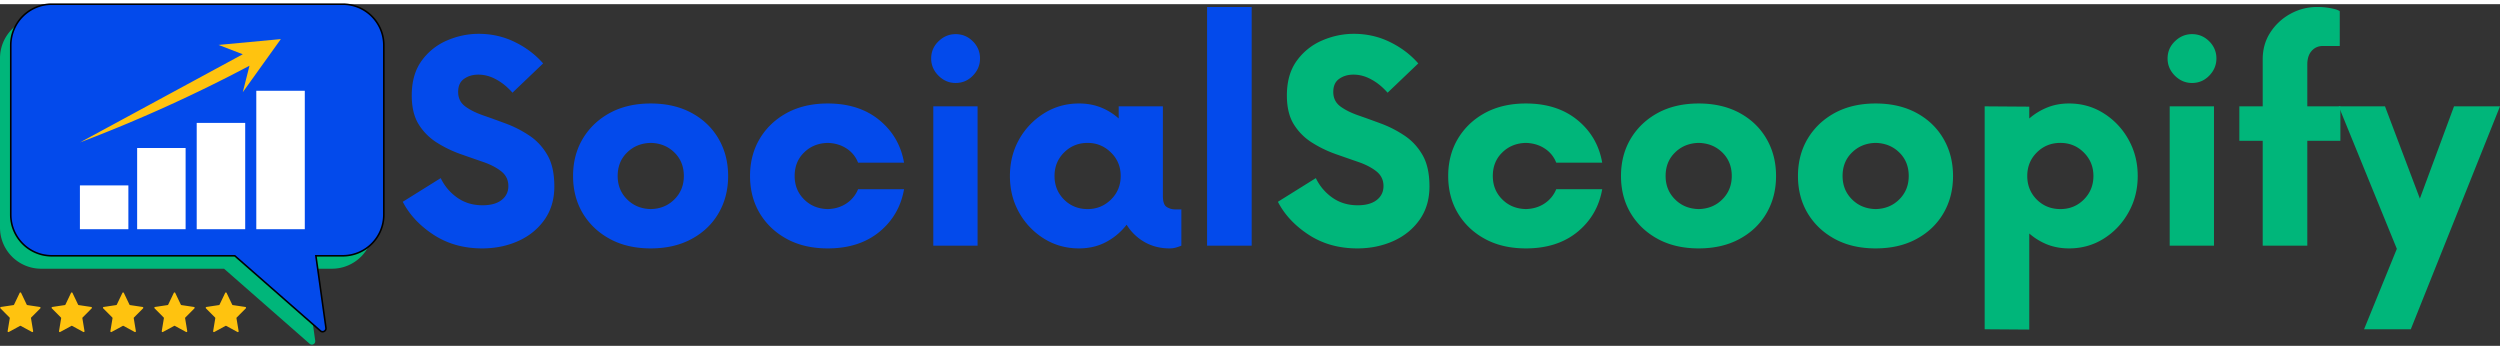 <svg height="350" viewBox="3.867 .804 369.558 50.504" width="2500" xmlns="http://www.w3.org/2000/svg"><rect x="3.867" y=".804" width="369.558" height="50.504" fill="#333333" stroke="none"/><path d="m9.945 2.715a6.077 6.077 0 0 0 -6.078 6.074v25.043a6.08 6.08 0 0 0 6.078 6.078h27.043l12.657 11.098c.347.3.882.012.82-.442l-1.488-10.656h3.964a6.077 6.077 0 0 0 6.075-6.078v-25.043a6.073 6.073 0 0 0 -6.075-6.074zm0 0" fill="#00b67a" fill-rule="evenodd"/><path d="m11.531.805a6.073 6.073 0 0 0 -6.074 6.074v25.047a6.073 6.073 0 0 0 6.074 6.074h27.043l12.66 11.098c.344.304.88.011.817-.442l-1.489-10.656h3.965a6.077 6.077 0 0 0 6.078-6.074v-25.047a6.077 6.077 0 0 0 -6.078-6.074zm0 0" fill="#034aeb"/><path d="m11.531.805a6.073 6.073 0 0 0 -6.074 6.074v25.047a6.073 6.073 0 0 0 6.074 6.074h27.043l12.66 11.098c.344.304.88.011.817-.442l-1.488-10.656h3.964a6.077 6.077 0 0 0 6.079-6.074v-25.047a6.077 6.077 0 0 0 -6.079-6.074zm0 0" fill="none" stroke="#000" stroke-width=".237"/><path d="m9.824 45.773-1.344 1.348a.12.12 0 0 0 -.03.11l.316 1.902c.015.101-.086.176-.172.129l-1.66-.899a.11.11 0 0 0 -.11 0l-1.656.899c-.086.047-.188-.028-.172-.13l.316-1.902a.122.122 0 0 0 -.035-.109l-1.34-1.348c-.07-.074-.03-.195.067-.21l1.851-.278a.123.123 0 0 0 .09-.066l.828-1.735c.043-.09.168-.09.215 0l.828 1.735c.016.035.051.058.09.066l1.852.278c.097.015.137.136.066.21zm7.528-.21-1.852-.278a.123.123 0 0 1 -.09-.066l-.828-1.735a.12.12 0 0 0 -.215 0l-.828 1.735a.123.123 0 0 1 -.09.066l-1.851.278c-.098.015-.137.136-.067.21l1.34 1.348a.113.113 0 0 1 .035.11l-.316 1.902c-.016.101.086.176.172.129l1.656-.899a.117.117 0 0 1 .113 0l1.656.899c.086.047.188-.028.172-.13l-.316-1.902a.113.113 0 0 1 .035-.109l1.34-1.348c.07-.074.031-.195-.066-.21zm7.593 0-1.851-.278a.123.123 0 0 1 -.09-.066l-.828-1.735c-.043-.09-.168-.09-.215 0l-.828 1.735a.123.123 0 0 1 -.09.066l-1.852.278c-.097.015-.136.136-.066.21l1.344 1.348a.12.12 0 0 1 .031.11l-.316 1.902c-.016.101.086.176.171.129l1.66-.899a.11.11 0 0 1 .11 0l1.656.899c.086.047.188-.028.172-.13l-.316-1.902a.122.122 0 0 1 .035-.109l1.34-1.348c.07-.074.031-.195-.067-.21zm7.594 0-1.852-.278a.13.13 0 0 1 -.09-.066l-.827-1.735a.116.116 0 0 0 -.211 0l-.829 1.735a.13.13 0 0 1 -.09.066l-1.855.278c-.098.015-.137.136-.062.21l1.34 1.348a.12.12 0 0 1 .03.11l-.316 1.902c-.015.101.086.176.172.129l1.66-.899a.11.11 0 0 1 .11 0l1.656.899c.086.047.188-.028.172-.13l-.317-1.902a.134.134 0 0 1 .036-.109l1.34-1.348c.07-.074.03-.195-.067-.21zm7.66.21c.07-.074.035-.195-.062-.21l-1.856-.278a.13.13 0 0 1 -.09-.066l-.828-1.735a.116.116 0 0 0 -.21 0l-.829 1.735a.13.13 0 0 1 -.09.066l-1.851.278c-.098.015-.137.136-.067.21l1.34 1.348c.028.027.04.066.035.11l-.316 1.902a.118.118 0 0 0 .172.129l1.656-.899a.11.11 0 0 1 .11 0l1.656.899a.118.118 0 0 0 .172-.13l-.317-1.902a.134.134 0 0 1 .035-.109zm0 0" fill="#ffc30f"/><g fill="#fff"><path d="m48.922 34.07h-7.168v-20.465h7.168z"/><path d="m40.113 34.07h-7.168v-15.715h7.168z"/><path d="m31.305 34.07h-7.165v-12.004h7.164v12.004"/><path d="m22.844 34.07h-7.164v-6.476h7.164z"/></g><path d="m15.68 21.246a222.316 222.316 0 0 0 25.066-11.34c-.328 1.305-.66 2.61-.992 3.914l5.629-7.855-9.211.863 3.582 1.379-24.074 13.04" fill="#ffc30f"/><path d="m75.14 36.906c-2.712 0-5.094-.664-7.157-2-2.062-1.344-3.59-2.973-4.578-4.89l5.61-3.5a7.417 7.417 0 0 0 2.468 2.906c1.063.742 2.3 1.109 3.719 1.109 1.195 0 2.129-.254 2.797-.766.675-.52 1.015-1.21 1.015-2.078 0-.883-.343-1.601-1.031-2.156-.687-.55-1.574-1.016-2.656-1.39a560.475 560.475 0 0 1 -3.453-1.204c-1.22-.437-2.371-1-3.453-1.687a8.422 8.422 0 0 1 -2.657-2.672c-.687-1.102-1.031-2.531-1.031-4.281 0-2.051.477-3.75 1.438-5.094a8.948 8.948 0 0 1 3.734-3.016c1.531-.664 3.101-1 4.719-1 1.925 0 3.71.406 5.359 1.219 1.645.805 3.035 1.855 4.172 3.156l-4.531 4.328c-.75-.851-1.559-1.507-2.422-1.968-.856-.47-1.73-.704-2.625-.704-.824 0-1.528.211-2.11.625-.586.407-.875 1.055-.875 1.938 0 .898.344 1.605 1.032 2.125.687.512 1.566.953 2.64 1.328 1.082.375 2.223.79 3.422 1.234 1.207.45 2.352 1.04 3.438 1.766 1.082.719 1.968 1.672 2.656 2.86.687 1.18 1.031 2.73 1.031 4.656 0 1.918-.492 3.562-1.469 4.937-.98 1.375-2.277 2.422-3.89 3.14-1.617.72-3.387 1.079-5.313 1.079zm24.924 0c-2.304 0-4.312-.461-6.03-1.39-1.712-.926-3.048-2.192-4.016-3.798-.961-1.613-1.438-3.453-1.438-5.515 0-2.063.477-3.899 1.438-5.516.968-1.613 2.304-2.883 4.015-3.812 1.719-.926 3.727-1.39 6.031-1.39 2.301 0 4.313.464 6.032 1.39 1.718.93 3.047 2.199 3.984 3.812.945 1.617 1.422 3.453 1.422 5.516 0 2.062-.477 3.902-1.422 5.515-.937 1.606-2.266 2.872-3.984 3.797-1.719.93-3.73 1.39-6.032 1.39zm0-5.813c1.407-.03 2.57-.507 3.5-1.437.926-.926 1.391-2.078 1.391-3.453 0-1.406-.465-2.563-1.39-3.469-.93-.914-2.094-1.39-3.5-1.422-1.407.031-2.575.508-3.5 1.422-.93.906-1.391 2.063-1.391 3.469 0 1.375.46 2.527 1.39 3.453.926.93 2.094 1.406 3.5 1.437zm26.161 5.813c-2.305 0-4.313-.461-6.031-1.39-1.711-.926-3.047-2.192-4.016-3.798-.96-1.613-1.437-3.453-1.437-5.515 0-2.063.476-3.899 1.437-5.516.969-1.613 2.305-2.883 4.016-3.812 1.718-.926 3.726-1.39 6.031-1.39 3.094 0 5.633.82 7.625 2.452 1.988 1.625 3.207 3.727 3.656 6.297h-6.797a4.298 4.298 0 0 0 -1.703-2.094c-.793-.52-1.719-.797-2.781-.828-1.406.031-2.574.508-3.5 1.422-.93.906-1.39 2.063-1.39 3.469 0 1.375.46 2.527 1.39 3.453.926.93 2.094 1.406 3.5 1.437 1.062-.03 1.988-.312 2.781-.843a4.556 4.556 0 0 0 1.703-2.094h6.797c-.449 2.574-1.668 4.68-3.656 6.312-1.992 1.625-4.531 2.438-7.625 2.438zm18.902-24.453c-.961 0-1.805-.36-2.531-1.078-.72-.727-1.079-1.57-1.079-2.532 0-1 .36-1.847 1.079-2.546.726-.707 1.57-1.063 2.53-1.063 1 0 1.849.356 2.548 1.063a3.448 3.448 0 0 1 1.062 2.546c0 .961-.355 1.805-1.062 2.532-.7.718-1.547 1.078-2.547 1.078zm-3.297 24.047v-20.594h6.547v20.594zm35.75-5.36h.921v5.36a7.843 7.843 0 0 1 -.797.28c-.293.083-.61.126-.953.126-1.375 0-2.617-.32-3.719-.953a7.389 7.389 0 0 1 -2.625-2.547 9.336 9.336 0 0 1 -3.015 2.547c-1.18.633-2.524.953-4.031.953-1.887 0-3.606-.477-5.157-1.438a10.598 10.598 0 0 1 -3.687-3.859c-.906-1.613-1.36-3.414-1.36-5.406 0-1.988.454-3.79 1.36-5.406a10.66 10.66 0 0 1 3.687-3.86c1.551-.969 3.27-1.453 5.157-1.453 1.195 0 2.285.2 3.265.594a8.842 8.842 0 0 1 2.61 1.625v-1.797h6.53v13.234c0 .856.188 1.403.563 1.64.383.243.801.36 1.25.36zm-12.938-.047c1.344 0 2.492-.468 3.453-1.406.957-.945 1.437-2.11 1.437-3.484 0-1.375-.48-2.531-1.437-3.469-.961-.945-2.11-1.422-3.453-1.422-1.375 0-2.54.477-3.485 1.422-.937.938-1.406 2.094-1.406 3.469s.469 2.539 1.406 3.484c.946.938 2.11 1.406 3.485 1.406zm17.658 5.407v-35.282h6.594v35.282zm0 0" fill="#034aeb"/><path d="m204.504 36.906c-2.711 0-5.094-.664-7.156-2-2.063-1.344-3.59-2.973-4.578-4.89l5.609-3.5a7.417 7.417 0 0 0 2.469 2.906c1.062.742 2.3 1.109 3.718 1.109 1.196 0 2.13-.254 2.797-.766.676-.52 1.016-1.21 1.016-2.078 0-.883-.344-1.601-1.031-2.156-.688-.55-1.574-1.016-2.657-1.39a560.475 560.475 0 0 1 -3.453-1.204c-1.218-.437-2.37-1-3.453-1.687a8.422 8.422 0 0 1 -2.656-2.672c-.688-1.102-1.031-2.531-1.031-4.281 0-2.051.476-3.75 1.437-5.094a8.948 8.948 0 0 1 3.735-3.016c1.53-.664 3.101-1 4.718-1 1.926 0 3.711.406 5.36 1.219 1.644.805 3.035 1.855 4.172 3.156l-4.532 4.328c-.75-.851-1.558-1.507-2.422-1.968-.855-.47-1.73-.704-2.625-.704-.824 0-1.527.211-2.109.625-.586.407-.875 1.055-.875 1.938 0 .898.344 1.605 1.031 2.125.688.512 1.567.953 2.641 1.328 1.082.375 2.223.79 3.422 1.234 1.207.45 2.351 1.04 3.437 1.766 1.082.719 1.97 1.672 2.657 2.86.687 1.18 1.03 2.73 1.03 4.656 0 1.918-.491 3.562-1.468 4.937-.98 1.375-2.277 2.422-3.89 3.14-1.618.72-3.387 1.079-5.313 1.079zm24.926 0c-2.305 0-4.313-.461-6.032-1.39-1.711-.926-3.047-2.192-4.016-3.798-.96-1.613-1.437-3.453-1.437-5.515 0-2.063.476-3.899 1.437-5.516.97-1.613 2.305-2.883 4.016-3.812 1.719-.926 3.727-1.39 6.031-1.39 3.094 0 5.633.82 7.625 2.452 1.988 1.625 3.207 3.727 3.656 6.297h-6.796a4.298 4.298 0 0 0 -1.704-2.094c-.793-.52-1.718-.797-2.78-.828-1.407.031-2.575.508-3.5 1.422-.93.906-1.391 2.063-1.391 3.469 0 1.375.46 2.527 1.39 3.453.926.93 2.094 1.406 3.5 1.437 1.063-.03 1.988-.312 2.781-.843a4.556 4.556 0 0 0 1.704-2.094h6.796c-.449 2.574-1.668 4.68-3.656 6.312-1.992 1.625-4.531 2.438-7.625 2.438zm25.542 0c-2.305 0-4.313-.461-6.032-1.39-1.71-.926-3.046-2.192-4.015-3.798-.961-1.613-1.438-3.453-1.438-5.515 0-2.063.477-3.899 1.438-5.516.969-1.613 2.305-2.883 4.015-3.812 1.72-.926 3.727-1.39 6.032-1.39 2.3 0 4.312.464 6.031 1.39 1.719.93 3.047 2.199 3.984 3.812.946 1.617 1.422 3.453 1.422 5.516 0 2.062-.476 3.902-1.422 5.515-.937 1.606-2.265 2.872-3.984 3.797-1.719.93-3.73 1.39-6.031 1.39zm0-5.813c1.406-.03 2.57-.507 3.5-1.437.925-.926 1.39-2.078 1.39-3.453 0-1.406-.465-2.563-1.39-3.469-.93-.914-2.094-1.39-3.5-1.422-1.407.031-2.575.508-3.5 1.422-.93.906-1.39 2.063-1.39 3.469 0 1.375.46 2.527 1.39 3.453.925.93 2.093 1.406 3.5 1.437zm26.16 5.813c-2.304 0-4.312-.461-6.031-1.39-1.711-.926-3.047-2.192-4.016-3.798-.96-1.613-1.437-3.453-1.437-5.515 0-2.063.476-3.899 1.437-5.516.97-1.613 2.305-2.883 4.016-3.812 1.719-.926 3.727-1.39 6.031-1.39 2.301 0 4.313.464 6.031 1.39 1.72.93 3.047 2.199 3.985 3.812.945 1.617 1.422 3.453 1.422 5.516 0 2.062-.477 3.902-1.422 5.515-.938 1.606-2.266 2.872-3.985 3.797-1.718.93-3.73 1.39-6.03 1.39zm0-5.813c1.406-.03 2.57-.507 3.5-1.437.926-.926 1.39-2.078 1.39-3.453 0-1.406-.464-2.563-1.39-3.469-.93-.914-2.094-1.39-3.5-1.422-1.406.031-2.574.508-3.5 1.422-.93.906-1.39 2.063-1.39 3.469 0 1.375.46 2.527 1.39 3.453.926.93 2.094 1.406 3.5 1.437zm28.583-15.609c1.882 0 3.593.484 5.125 1.453a10.61 10.61 0 0 1 3.656 3.86c.914 1.617 1.375 3.418 1.375 5.406 0 1.992-.461 3.793-1.375 5.406-.906 1.617-2.125 2.902-3.656 3.86-1.532.96-3.243 1.437-5.125 1.437-1.168 0-2.243-.195-3.22-.578a9.305 9.305 0 0 1 -2.655-1.625v14.203l-6.594-.047v-32.953l6.594.047v1.75a9.394 9.394 0 0 1 2.656-1.625c.976-.395 2.05-.594 3.219-.594zm-1.282 15.61c1.375 0 2.532-.47 3.47-1.407.944-.945 1.42-2.11 1.42-3.484 0-1.375-.476-2.531-1.42-3.469-.938-.945-2.095-1.422-3.47-1.422s-2.539.477-3.484 1.422c-.938.938-1.406 2.094-1.406 3.469s.468 2.539 1.406 3.484c.945.938 2.11 1.406 3.484 1.406zm19.461-18.641c-.96 0-1.805-.36-2.531-1.078-.719-.727-1.078-1.57-1.078-2.532 0-1 .359-1.847 1.078-2.546.726-.707 1.57-1.063 2.531-1.063 1 0 1.848.356 2.547 1.063a3.448 3.448 0 0 1 1.062 2.546c0 .961-.355 1.805-1.062 2.532-.7.718-1.547 1.078-2.547 1.078zm-3.297 24.047v-20.594h6.547v20.594zm25.233-20.594v5.094h-4.89v15.5h-6.594v-15.5h-3.453v-5.094h3.453v-6.953c0-1.477.368-2.79 1.11-3.938a8.168 8.168 0 0 1 2.953-2.765 8.169 8.169 0 0 1 4.031-1.032c.688 0 1.348.063 1.984.188.633.117 1.07.262 1.313.437v5.141h-2.484c-.688 0-1.246.246-1.672.734-.43.48-.64 1.149-.64 2v6.188zm0 0" fill="#00b67a"/><path d="m366.628 15.906h6.797l-13.187 32.953h-6.907l4.844-11.89-8.594-21.063h6.844l5.156 13.64zm0 0" fill="#00b67a"/></svg>